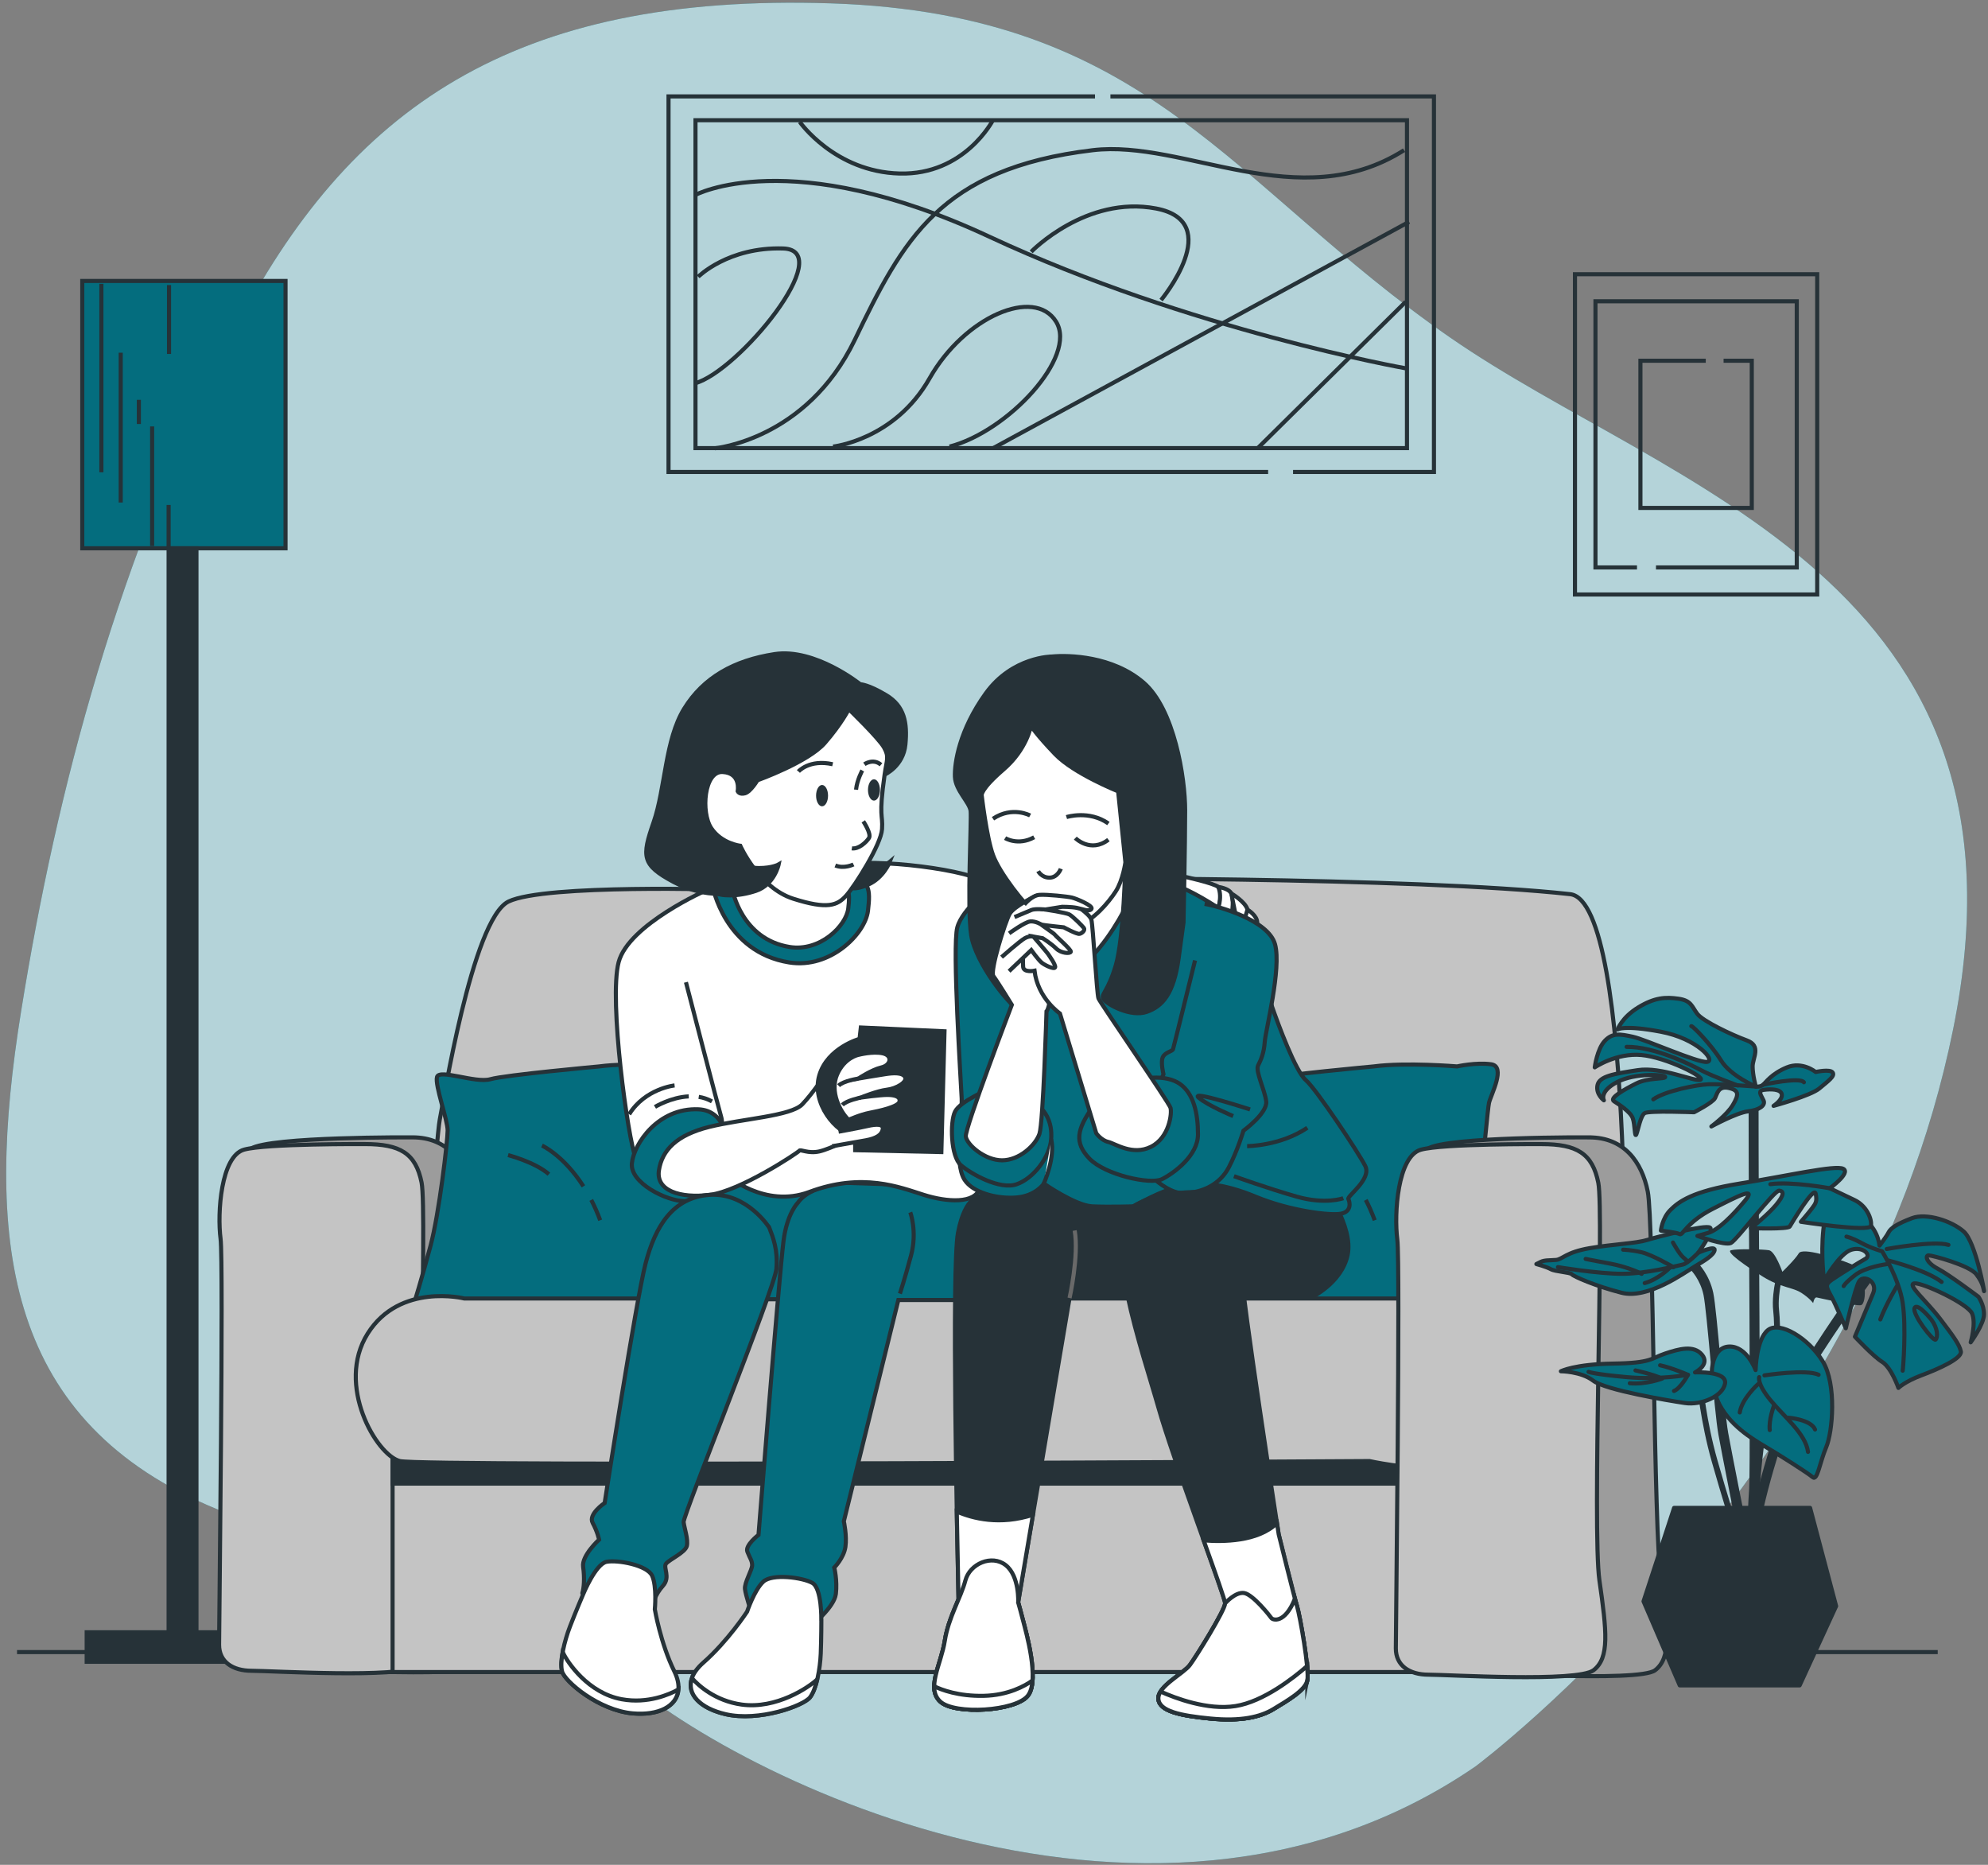<svg width="306" height="287" viewBox="0 0 306 287" fill="none" xmlns="http://www.w3.org/2000/svg">
<rect x="0" y="0" width="306" height="287" fill="#808080" stroke="none"/>
<g clip-path="url(#clip0_535_1434)">
<path d="M227.14 271.834C227.14 271.834 286.608 227.536 300.629 158.42C314.65 89.304 257.006 75.365 223.19 51.934C189.379 28.505 176.935 2.14 127.943 0.519C78.95 -1.103 53.614 16.692 35.927 51.184C18.245 85.675 8.805 121.095 3.246 155.662C-2.307 190.23 0.425 217.844 31.875 231.619C63.326 245.394 77.915 239.355 92.858 255.219C107.794 271.083 175.976 306.989 227.14 271.834Z" fill="#046D7E"/>
<path opacity="0.7" d="M227.14 271.834C227.14 271.834 286.608 227.536 300.629 158.42C314.65 89.304 257.006 75.365 223.19 51.934C189.379 28.505 176.935 2.14 127.943 0.519C78.95 -1.103 53.614 16.692 35.927 51.184C18.245 85.675 8.805 121.095 3.246 155.662C-2.307 190.23 0.425 217.844 31.875 231.619C63.326 245.394 77.915 239.355 92.858 255.219C107.794 271.083 175.976 306.989 227.14 271.834Z" fill="white"/>
<path d="M2.62 254.26H298.262" stroke="#263238" stroke-width="0.631" stroke-miterlimit="10"/>
<path d="M279.711 42.204H242.424V91.493H279.711V42.204Z" stroke="#263238" stroke-width="0.631" stroke-miterlimit="10"/>
<path d="M251.973 87.329H245.58V46.369H276.564V87.329H254.894" stroke="#263238" stroke-width="0.631" stroke-miterlimit="10"/>
<path d="M265.298 55.519H269.639V78.172H252.5V55.519H262.559" stroke="#263238" stroke-width="0.631" stroke-miterlimit="10"/>
<path d="M170.919 14.836H220.719V72.638H199.031" stroke="#263238" stroke-width="0.631" stroke-miterlimit="10"/>
<path d="M195.195 72.638H102.901V14.836H168.546" stroke="#263238" stroke-width="0.631" stroke-miterlimit="10"/>
<path d="M216.566 18.502H107.052V68.966H216.566V18.502Z" stroke="#263238" stroke-width="0.631" stroke-miterlimit="10"/>
<path d="M110.031 68.991C110.031 68.991 124.128 67.71 131.555 52.332C138.982 36.953 144.624 25.936 168.199 23.115C182.252 21.437 199.977 33.363 216.119 23.115" stroke="#263238" stroke-width="0.631" stroke-miterlimit="10"/>
<path d="M106.957 30.038C106.957 30.038 121.565 22.093 152.315 36.443C183.065 50.792 216.383 56.686 216.383 56.686" stroke="#263238" stroke-width="0.631" stroke-miterlimit="10"/>
<path d="M152.829 68.991L216.89 34.139" stroke="#263238" stroke-width="0.631" stroke-miterlimit="10"/>
<path d="M216.379 46.438L193.574 68.991" stroke="#263238" stroke-width="0.631" stroke-miterlimit="10"/>
<path d="M107.468 42.595C107.468 42.595 112.081 37.983 120.536 38.241C128.992 38.5 113.62 57.203 106.957 58.996" stroke="#263238" stroke-width="0.631" stroke-miterlimit="10"/>
<path d="M158.722 38.752C158.722 38.752 167.178 30.038 177.943 32.088C188.709 34.139 178.713 46.185 178.713 46.185" stroke="#263238" stroke-width="0.631" stroke-miterlimit="10"/>
<path d="M128.223 68.732C128.223 68.732 137.707 67.71 143.084 58.226C148.46 48.741 159.225 44.129 162.557 49.511C165.889 54.894 155.124 66.423 146.157 68.732" stroke="#263238" stroke-width="0.631" stroke-miterlimit="10"/>
<path d="M123.101 18.761C123.101 18.761 128.484 26.447 138.479 26.706C148.475 26.965 152.829 18.502 152.829 18.502" stroke="#263238" stroke-width="0.631" stroke-miterlimit="10"/>
<path d="M43.949 43.239H12.663V84.382H43.949V43.239Z" fill="#046D7E" stroke="#263238" stroke-width="0.631" stroke-miterlimit="10"/>
<path d="M30.238 84.388H25.953V251.117H30.238V84.388Z" fill="#263238" stroke="#263238" stroke-width="0.631" stroke-miterlimit="10"/>
<path d="M42.831 251.212H13.343V255.749H42.831V251.212Z" fill="#263238" stroke="#263238" stroke-width="0.631" stroke-miterlimit="10"/>
<path d="M15.606 43.681V72.689" stroke="#263238" stroke-width="0.631" stroke-miterlimit="10"/>
<path d="M18.582 54.282V77.34" stroke="#263238" stroke-width="0.631" stroke-miterlimit="10"/>
<path d="M21.373 65.255V61.532" stroke="#263238" stroke-width="0.631" stroke-miterlimit="10"/>
<path d="M26.016 43.87V54.471" stroke="#263238" stroke-width="0.631" stroke-miterlimit="10"/>
<path d="M25.953 84.388V77.711" stroke="#263238" stroke-width="0.631" stroke-miterlimit="10"/>
<path d="M23.416 84.035V65.628" stroke="#263238" stroke-width="0.631" stroke-miterlimit="10"/>
<path d="M112.167 136.933C112.167 136.933 83.922 136.037 78.281 138.744C72.646 141.451 68.134 170.308 67.686 172.334C67.238 174.359 64.304 211.338 64.304 211.338H250.027C250.027 211.338 251.832 138.744 241.685 137.615C218.066 134.99 157.954 135.034 160.75 135.362L112.167 136.933Z" fill="#C4C4C4" stroke="#263238" stroke-width="0.631" stroke-miterlimit="10"/>
<path d="M63.481 175.042C63.481 175.042 41.521 174.903 38.593 176.796C35.665 178.689 36.852 187.113 37.072 190.659C37.3 194.212 36.845 250.537 36.845 253.144C36.845 255.75 40 256.696 42.935 256.696C45.869 256.696 71.148 258.356 73.628 256.456C76.108 254.563 75.66 250.537 74.53 242.732C73.4 234.926 73.4 187.82 72.498 183.327C71.596 178.828 68.889 175.042 63.481 175.042Z" fill="#9C9C9C" stroke="#263238" stroke-width="0.631" stroke-miterlimit="10"/>
<path d="M56.175 176.076C56.175 176.076 40.923 175.988 37.56 176.934C34.014 177.938 33.427 186.677 33.951 190.659C34.418 194.187 33.724 250.537 33.724 253.143C33.724 255.749 35.806 257.138 38.74 257.138C41.674 257.138 61.678 258.349 64.158 256.456C66.638 254.563 66.19 250.537 65.06 242.731C63.931 234.919 65.792 186.488 64.89 181.989C63.987 177.49 61.583 176.076 56.169 176.076H56.175Z" fill="#C4C4C4" stroke="#263238" stroke-width="0.631" stroke-miterlimit="10"/>
<path d="M92.238 164.124C92.238 164.124 77.781 165.437 75.478 166.093C73.175 166.749 67.59 164.452 67.262 165.765C66.934 167.078 68.903 172.34 68.903 173.981C68.903 175.622 67.59 186.797 66.271 191.725C64.959 196.654 63.64 200.926 63.64 200.926H107.016C107.016 200.926 109.648 171.021 109.976 169.709C110.304 168.396 112.607 164.124 110.304 163.796C108.001 163.468 105.048 164.124 105.048 164.124C105.048 164.124 97.16 163.468 92.231 164.124H92.238Z" fill="#046D7E" stroke="#263238" stroke-width="0.631" stroke-miterlimit="10"/>
<path d="M91.008 184.671C91.494 185.611 91.955 186.652 92.384 187.801" stroke="#263238" stroke-width="0.631" stroke-miterlimit="10"/>
<path d="M83.424 176.303C83.424 176.303 86.749 177.805 89.803 182.582" stroke="#263238" stroke-width="0.631" stroke-miterlimit="10"/>
<path d="M78.202 177.773C78.202 177.773 82.348 178.846 84.487 180.714" stroke="#263238" stroke-width="0.631" stroke-miterlimit="10"/>
<path d="M211.459 164.124C211.459 164.124 197.002 165.437 194.699 166.093C192.395 166.749 186.811 164.452 186.483 165.765C186.155 167.078 188.123 172.34 188.123 173.981C188.123 175.622 186.811 186.797 185.492 191.725C184.179 196.654 182.861 200.926 182.861 200.926H226.237C226.237 200.926 228.869 171.021 229.197 169.709C229.525 168.396 231.828 164.124 229.525 163.796C227.222 163.468 224.269 164.124 224.269 164.124C224.269 164.124 216.381 163.468 211.452 164.124H211.459Z" fill="#046D7E" stroke="#263238" stroke-width="0.631" stroke-miterlimit="10"/>
<path d="M210.228 184.671C210.714 185.611 211.174 186.652 211.604 187.801" stroke="#263238" stroke-width="0.631" stroke-miterlimit="10"/>
<path d="M202.643 176.303C202.643 176.303 205.969 177.805 209.023 182.582" stroke="#263238" stroke-width="0.631" stroke-miterlimit="10"/>
<path d="M197.423 177.773C197.423 177.773 201.569 178.846 203.708 180.714" stroke="#263238" stroke-width="0.631" stroke-miterlimit="10"/>
<path d="M226.804 222.387H60.428V257.333H226.804V222.387Z" fill="#C4C4C4" stroke="#263238" stroke-width="0.631" stroke-miterlimit="10"/>
<path d="M226.804 222.387H60.428V228.331H226.804V222.387Z" fill="#263238" stroke="#263238" stroke-width="0.631" stroke-miterlimit="10"/>
<path d="M227.251 199.841H71.469C71.469 199.841 61.55 197.361 56.59 205.248C51.63 213.136 57.94 223.958 61.55 224.861C65.159 225.763 210.793 224.861 210.793 224.861C210.793 224.861 231.983 229.593 236.041 220.576C240.098 211.559 237.391 201.866 227.251 199.834V199.841Z" fill="#C4C4C4" stroke="#263238" stroke-width="0.631" stroke-miterlimit="10"/>
<path d="M244.613 175.042C244.613 175.042 222.653 174.903 219.725 176.808C216.797 178.714 217.984 187.201 218.204 190.779C218.432 194.357 217.977 251.099 217.977 253.718C217.977 256.337 221.132 257.296 224.067 257.296C227.001 257.296 252.28 258.962 254.76 257.056C257.24 255.15 256.792 251.093 255.662 243.23C254.533 235.361 254.533 187.921 253.63 183.39C252.728 178.859 250.021 175.048 244.613 175.048V175.042Z" fill="#9C9C9C" stroke="#263238" stroke-width="0.631" stroke-miterlimit="10"/>
<path d="M237.303 176.082C237.303 176.082 222.052 175.994 218.688 176.947C215.142 177.957 214.555 186.759 215.079 190.773C215.546 194.325 214.852 251.092 214.852 253.711C214.852 256.33 216.934 257.737 219.868 257.737C222.802 257.737 242.806 258.955 245.286 257.049C247.766 255.144 247.318 251.086 246.188 243.224C245.059 235.355 246.92 186.564 246.018 182.039C245.116 177.509 242.711 176.082 237.297 176.082H237.303Z" fill="#C4C4C4" stroke="#263238" stroke-width="0.631" stroke-miterlimit="10"/>
<path d="M114.347 178.606C114.347 178.606 106.125 181.919 106.125 183.762C106.125 185.605 115.452 199.96 115.452 199.96H123.794L130.054 182.046L114.347 178.613V178.606Z" fill="#046D7E" stroke="#263238" stroke-width="0.631" stroke-miterlimit="10"/>
<path d="M122.81 185.106C122.81 185.106 121.131 186.746 120.601 190.993C119.888 196.698 116.752 236.225 116.752 236.225C116.752 236.225 114.663 237.822 115.036 238.8C115.402 239.784 115.774 240.15 115.774 240.888C115.774 241.627 114.55 243.589 114.67 244.567C114.789 245.552 115.654 248.126 115.654 248.126L124.854 250.215C124.854 250.215 128.413 247.394 128.659 245.306C128.905 243.217 128.413 241.254 128.413 241.254C128.413 241.254 129.884 239.784 130.13 238.061C130.376 236.339 129.884 234.136 129.884 234.136L138.276 200.074H149.439L151.894 182.771L130.054 182.033C130.054 182.033 124.652 182.399 122.816 185.1L122.81 185.106Z" fill="#046D7E" stroke="#263238" stroke-width="0.631" stroke-miterlimit="10"/>
<path d="M140.112 186.583C140.112 186.583 141.217 189.53 140.232 193.209C139.248 196.887 138.516 199.096 138.516 199.096" stroke="#263238" stroke-width="0.631" stroke-miterlimit="10"/>
<path d="M108.877 136.934C108.877 136.934 96.773 142.26 95.227 148.065C93.681 153.871 96.679 175.464 97.84 178.178C99.001 180.891 100.553 182.727 104.617 183.112C108.681 183.497 111.88 180.885 111.88 180.885C111.88 180.885 117.698 186.009 124.564 183.447C132.761 180.386 138.503 182.727 142.182 183.889C145.861 185.05 150.026 185.245 150.796 182.923C151.572 180.601 153.736 138.808 152.651 136.517C151.565 134.227 136.951 132.195 130.363 132.971C123.781 133.747 111.874 135.003 108.87 136.94L108.877 136.934Z" fill="white" stroke="#263238" stroke-width="0.631" stroke-miterlimit="10"/>
<path d="M182.251 134.914C182.251 134.914 186.832 135.911 187.532 136.511C188.233 137.11 187.734 139.697 187.331 140.196C186.927 140.694 180.755 137.306 180.755 137.306L182.251 134.914Z" fill="white" stroke="#263238" stroke-width="0.631" stroke-miterlimit="10"/>
<path d="M187.535 136.504C187.535 136.504 189.132 136.706 189.529 137.501C189.927 138.297 189.731 140.278 189.479 141.035C189.227 141.786 187.333 140.196 187.333 140.196C187.333 140.196 188.23 138.303 187.535 136.511V136.504Z" fill="white" stroke="#263238" stroke-width="0.631" stroke-miterlimit="10"/>
<path d="M189.526 137.502C189.526 137.502 191.716 138.795 192.019 139.994C192.315 141.187 191.817 142.588 191.318 142.285C190.82 141.982 190.126 140.493 190.126 140.493L189.526 137.502Z" fill="white" stroke="#263238" stroke-width="0.631" stroke-miterlimit="10"/>
<path d="M192.019 139.994C192.019 139.994 193.514 140.89 193.514 141.988C193.514 143.086 193.413 144.178 192.814 143.881C192.214 143.584 191.318 142.285 191.318 142.285L192.019 139.994Z" fill="white" stroke="#263238" stroke-width="0.631" stroke-miterlimit="10"/>
<path d="M203.71 182.488H155.48C155.48 182.488 152.546 182.374 150.962 184.072C150.962 184.072 148.59 183.845 147.46 189.719C146.45 194.976 147.34 237.286 147.536 246.146C146.734 248.051 145.794 250.165 145.428 252.519C144.867 256.135 142.494 259.864 144.753 261.896C147.012 263.928 156.275 263.366 158.194 260.994C160.112 258.621 157.853 250.942 157.519 249.585C157.178 248.228 156.73 246.651 156.73 246.651C156.73 246.651 156.73 246.6 156.73 246.531L164.63 199.772H201.678C201.678 199.772 206.537 197.513 207.439 193.108C208.341 188.704 203.71 182.488 203.71 182.488Z" fill="#263238" stroke="#263238" stroke-width="0.631" stroke-miterlimit="10"/>
<path d="M152.657 136.517C152.657 136.517 148.139 139.792 147.35 142.733C146.561 145.667 147.912 166.566 148.025 169.053C148.139 171.539 146.744 178.909 148.48 181.591C149.723 183.509 153.326 184.532 156.386 184.304C159.434 184.077 160.677 182.159 160.677 182.159C160.677 182.159 165.536 185.541 168.13 185.661C170.616 185.775 174.453 185.661 174.453 185.661C174.453 185.661 178.971 183.061 181.905 182.5C184.839 181.932 188.121 182.045 193.314 184.191C198.507 186.336 204.723 187.125 206.414 186.791C208.105 186.456 207.771 184.986 207.544 184.532C207.316 184.077 211.159 181.484 210.143 179.446C209.128 177.414 202.577 167.582 200.994 166.232C199.41 164.882 196.703 157.536 195.8 154.937C194.898 152.337 196.027 145.56 189.477 141.041C182.927 136.523 178.523 134.605 171.966 134.605C165.41 134.605 157.623 134.151 152.651 136.523L152.657 136.517Z" fill="#046D7E" stroke="#263238" stroke-width="0.631" stroke-miterlimit="10"/>
<path d="M175.494 134.668C175.494 134.668 170.944 147.724 162.64 151.088L156.708 136.448L175.5 134.668" fill="white"/>
<path d="M175.494 134.668C175.494 134.668 170.944 147.724 162.64 151.088L156.708 136.448L175.5 134.668" stroke="#263238" stroke-width="0.631" stroke-miterlimit="10"/>
<path d="M161.908 101.041C161.908 101.041 155.825 101.041 151.736 106.708C147.654 112.374 146.903 117.46 146.985 119.549C147.067 121.631 149.237 123.468 149.402 124.799C149.566 126.131 148.821 139.559 149.484 143.894C150.152 148.229 155.321 154.735 156.986 155.568C158.652 156.401 161.656 153.315 161.656 153.315L160.823 117.801L173.216 132.712C173.216 132.712 172.996 144.31 171.746 148.564C170.497 152.817 169.329 152.981 169.91 153.814C170.49 154.647 174.081 156.565 176.498 155.732C178.915 154.899 180.669 152.981 181.42 147.478L182.171 141.976C182.171 141.976 182.423 129.721 182.423 124.717C182.423 119.713 180.757 109.124 176.006 105.042C171.254 100.959 164.502 100.789 161.915 101.041H161.908Z" fill="#263238" stroke="#263238" stroke-width="0.631" stroke-miterlimit="10"/>
<path d="M158.686 111.718C158.686 111.718 158.068 115.321 154.464 118.426C150.861 121.53 151.107 122.401 151.107 122.401C151.107 122.401 151.852 128.863 152.849 131.595C153.84 134.327 157.695 139.3 159.683 140.915C161.671 142.531 164.031 142.903 166.145 142.285C168.259 141.666 170.619 138.928 171.736 137.192C172.852 135.457 173.225 132.718 173.225 132.718L172.108 121.789C172.108 121.789 165.274 119.057 162.415 116.072C159.557 113.093 158.686 111.724 158.686 111.724V111.718Z" fill="white" stroke="#263238" stroke-width="0.631" stroke-miterlimit="10"/>
<path d="M159.802 134.075C159.802 134.075 160.301 135.072 161.544 135.072C162.787 135.072 163.285 133.703 163.285 133.703" stroke="#263238" stroke-width="0.631" stroke-miterlimit="10"/>
<path d="M165.518 128.983C165.518 128.983 167.878 131.343 170.61 129.229" stroke="#263238" stroke-width="0.631" stroke-miterlimit="10"/>
<path d="M164.151 125.752C164.151 125.752 167.628 124.635 170.612 126.742" stroke="#263238" stroke-width="0.631" stroke-miterlimit="10"/>
<path d="M154.71 128.983C154.71 128.983 156.698 130.226 159.184 128.856" stroke="#263238" stroke-width="0.631" stroke-miterlimit="10"/>
<path d="M158.559 125.506C158.559 125.506 155.826 124.017 152.842 126.004" stroke="#263238" stroke-width="0.631" stroke-miterlimit="10"/>
<path d="M152.089 167.69C152.089 167.69 147.798 169.494 147.003 171.078C146.214 172.662 146.328 177.969 147.906 179.326C149.489 180.682 153.894 183.169 156.488 182.26C159.087 181.358 161.574 178.083 161.794 175.369C162.022 172.656 160.892 170.51 158.519 169.267C156.147 168.024 152.645 167.57 152.083 167.683L152.089 167.69Z" fill="#046D7E" stroke="#263238" stroke-width="0.631" stroke-miterlimit="10"/>
<path d="M159.411 137.893C159.411 137.893 156.079 139.477 155.41 140.644C154.741 141.811 152.324 149.478 152.911 150.229C153.492 150.98 155.745 154.647 155.745 154.647C155.745 154.647 148.494 173.653 148.658 174.909C148.822 176.158 151.573 178.575 154.243 178.575C156.912 178.575 159.411 176.24 159.998 174.492C160.578 172.744 161.083 155.65 161.083 155.65C161.083 155.65 161.499 155.233 161.664 153.315C161.828 151.397 161.828 141.225 161.746 140.31C161.664 139.395 160.414 137.476 159.411 137.893Z" fill="white" stroke="#263238" stroke-width="0.631" stroke-miterlimit="10"/>
<path d="M183.945 147.812C183.945 147.812 180.67 161.14 180.556 161.48C180.442 161.821 179.313 161.935 178.972 162.724C178.631 163.512 179.086 165.323 179.086 165.323C179.086 165.323 174.568 175.83 174.454 177.187C174.34 178.543 178.972 183.623 182.02 183.623C185.068 183.623 187.781 182.266 189.138 179.667C190.495 177.067 191.397 174.019 191.397 174.019C191.397 174.019 195.126 171.306 194.899 169.501C194.672 167.696 193.202 164.869 193.656 163.967C194.11 163.064 194.558 162.048 194.672 160.351C194.786 158.653 197.272 149.056 196.256 145.326C195.24 141.597 187.447 139.451 185.415 139.111" fill="#046D7E"/>
<path d="M183.945 147.812C183.945 147.812 180.67 161.14 180.556 161.48C180.442 161.821 179.313 161.935 178.972 162.724C178.631 163.512 179.086 165.323 179.086 165.323C179.086 165.323 174.568 175.83 174.454 177.187C174.34 178.543 178.972 183.623 182.02 183.623C185.068 183.623 187.781 182.266 189.138 179.667C190.495 177.067 191.397 174.019 191.397 174.019C191.397 174.019 195.126 171.306 194.899 169.501C194.672 167.696 193.202 164.869 193.656 163.967C194.11 163.064 194.558 162.048 194.672 160.351C194.786 158.653 197.272 149.056 196.256 145.326C195.24 141.597 187.447 139.451 185.415 139.111" stroke="#263238" stroke-width="0.631" stroke-miterlimit="10"/>
<path d="M176.038 165.999C176.038 165.999 179.427 165.324 181.572 166.787C183.718 168.258 184.399 171.306 184.399 174.581C184.399 177.856 180.67 180.569 178.865 181.471C177.061 182.374 170.056 180.796 167.684 178.31C165.311 175.824 165.765 173.792 168.245 170.29C170.731 166.788 176.038 165.999 176.038 165.999Z" fill="#046D7E" stroke="#263238" stroke-width="0.631" stroke-miterlimit="10"/>
<path d="M165.078 138.972C165.078 138.972 167.747 140.638 167.993 141.559C168.239 142.48 168.826 152.98 169.079 153.649C169.331 154.318 179.92 169.658 180.166 170.491C180.412 171.324 180.002 175.079 177.162 176.492C174.323 177.906 171.66 175.994 170.574 175.741C169.489 175.489 168.738 174.41 168.738 174.41L163.153 155.984C163.153 155.984 159.733 153.649 159.235 149.396C159.235 149.396 157.569 149.731 157.487 148.816C157.405 147.901 157.487 143.149 157.903 141.729C158.32 140.309 160.572 138.896 161.57 138.814C162.573 138.732 165.072 138.978 165.072 138.978L165.078 138.972Z" fill="white" stroke="#263238" stroke-width="0.631" stroke-miterlimit="10"/>
<path d="M157.658 139.224C157.658 139.224 158.826 137.804 159.993 137.722C161.16 137.64 164.328 137.975 164.997 138.139C165.666 138.303 168.329 139.388 168.001 139.887C167.673 140.385 166.581 139.887 165.748 139.723C164.915 139.559 163.495 139.559 163.495 139.559L160.908 139.975C160.908 139.975 164.076 140.473 164.574 140.726C165.073 140.978 166.575 142.474 166.827 142.808C167.079 143.143 166.575 143.641 166.158 143.723C165.742 143.805 163.741 142.72 163.741 142.72C163.741 142.72 160.574 142.386 160.321 142.303C160.069 142.221 162.239 143.635 162.404 143.887C162.568 144.14 164.902 146.14 164.82 146.475C164.738 146.809 163.319 146.727 162.568 145.976C161.817 145.225 160.485 144.392 160.485 144.392L159.065 144.14C159.065 144.14 161.148 146.557 161.318 146.809C161.482 147.061 162.568 148.557 162.404 148.891C162.239 149.226 160.82 148.557 160.321 148.14C159.823 147.724 158.737 146.222 158.737 146.222L155.317 149.472" fill="white"/>
<path d="M157.658 139.224C157.658 139.224 158.826 137.804 159.993 137.722C161.16 137.64 164.328 137.975 164.997 138.139C165.666 138.303 168.329 139.388 168.001 139.887C167.673 140.385 166.581 139.887 165.748 139.723C164.915 139.559 163.495 139.559 163.495 139.559L160.908 139.975C160.908 139.975 164.076 140.473 164.574 140.726C165.073 140.978 166.575 142.474 166.827 142.808C167.079 143.143 166.575 143.641 166.158 143.723C165.742 143.805 163.741 142.72 163.741 142.72C163.741 142.72 160.574 142.386 160.321 142.303C160.069 142.221 162.239 143.635 162.404 143.887C162.568 144.14 164.902 146.14 164.82 146.475C164.738 146.809 163.319 146.727 162.568 145.976C161.817 145.225 160.485 144.392 160.485 144.392L159.065 144.14C159.065 144.14 161.148 146.557 161.318 146.809C161.482 147.061 162.568 148.557 162.404 148.891C162.239 149.226 160.82 148.557 160.321 148.14C159.823 147.724 158.737 146.222 158.737 146.222L155.317 149.472" stroke="#263238" stroke-width="0.631" stroke-miterlimit="10"/>
<path d="M159.076 144.14C159.076 144.14 158.496 143.976 157.745 144.392C156.994 144.809 154.161 147.308 154.161 147.308" fill="white"/>
<path d="M159.076 144.14C159.076 144.14 158.496 143.976 157.745 144.392C156.994 144.809 154.161 147.308 154.161 147.308" stroke="#263238" stroke-width="0.631" stroke-miterlimit="10"/>
<path d="M160.326 142.31C160.326 142.31 159.411 141.729 158.578 141.811C157.745 141.893 155.328 143.648 155.328 143.648" fill="white"/>
<path d="M160.326 142.31C160.326 142.31 159.411 141.729 158.578 141.811C157.745 141.893 155.328 143.648 155.328 143.648" stroke="#263238" stroke-width="0.631" stroke-miterlimit="10"/>
<path d="M160.911 139.975C160.911 139.975 159.327 139.811 158.74 140.057C158.16 140.31 156.153 141.143 156.153 141.143" fill="white"/>
<path d="M160.911 139.975C160.911 139.975 159.327 139.811 158.74 140.057C158.16 140.31 156.153 141.143 156.153 141.143" stroke="#263238" stroke-width="0.631" stroke-miterlimit="10"/>
<path d="M192.413 170.744C192.413 170.744 183.036 167.696 184.506 168.939C185.977 170.182 189.813 171.766 189.813 171.766" stroke="#263238" stroke-width="0.631" stroke-miterlimit="10"/>
<path d="M160.672 182.147C160.672 182.147 162.477 178.083 161.802 175.369L160.672 182.147Z" fill="white"/>
<path d="M160.672 182.147C160.672 182.147 162.477 178.083 161.802 175.369" stroke="#263238" stroke-width="0.631" stroke-miterlimit="10"/>
<path d="M189.934 181.017C189.934 181.017 195.241 182.935 199.645 184.179C204.05 185.422 206.763 184.406 206.763 184.406" stroke="#263238" stroke-width="0.631" stroke-miterlimit="10"/>
<path d="M191.964 176.392C191.964 176.392 197.05 176.392 201.228 173.565" stroke="#263238" stroke-width="0.631" stroke-miterlimit="10"/>
<path d="M188.916 183.73C188.916 183.73 179.766 182.374 174.459 185.649C169.152 188.924 176.043 208.58 178.302 216.601C180.561 224.621 188.581 245.741 188.581 246.757C188.581 247.773 184.177 254.891 183.161 256.248C182.145 257.605 178.188 259.523 178.302 261.441C178.415 263.36 181.691 264.041 186.322 264.489C190.954 264.943 194.002 264.262 196.034 263.019C198.066 261.776 200.893 260.192 201.227 258.614C201.562 257.037 200.098 248.676 199.643 247.205C199.189 245.735 196.816 236.137 196.816 236.137C196.816 236.137 190.941 198.187 191.169 196.035C191.396 193.89 190.38 190.047 187.78 188.583" fill="#263238"/>
<path d="M188.916 183.73C188.916 183.73 179.766 182.374 174.459 185.649C169.152 188.924 176.043 208.58 178.302 216.601C180.561 224.621 188.581 245.741 188.581 246.757C188.581 247.773 184.177 254.891 183.161 256.248C182.145 257.605 178.188 259.523 178.302 261.441C178.415 263.36 181.691 264.041 186.322 264.489C190.954 264.943 194.002 264.262 196.034 263.019C198.066 261.776 200.893 260.192 201.227 258.614C201.562 257.037 200.098 248.676 199.643 247.205C199.189 245.735 196.816 236.137 196.816 236.137C196.816 236.137 190.941 198.187 191.169 196.035C191.396 193.89 190.38 190.047 187.78 188.583" stroke="#263238" stroke-width="0.631" stroke-miterlimit="10"/>
<path d="M201.228 258.621C201.569 257.037 200.099 248.682 199.644 247.212C199.19 245.741 196.823 236.144 196.823 236.144C196.823 236.144 196.729 235.513 196.558 234.415C193.612 237.292 188.197 237.305 185.269 237.065C187.118 242.233 188.576 246.328 188.576 246.764C188.576 247.78 184.171 254.898 183.155 256.254C182.14 257.611 178.183 259.529 178.297 261.448C178.41 263.366 181.685 264.047 186.317 264.496C190.949 264.95 193.997 264.268 196.028 263.025C198.06 261.782 200.887 260.198 201.222 258.621H201.228Z" fill="white" stroke="#263238" stroke-width="0.631" stroke-miterlimit="10"/>
<path d="M201.228 258.62C201.569 257.037 200.099 248.682 199.644 247.211C199.575 246.991 199.467 246.587 199.322 246.057C197.726 249.982 195.89 249.319 195.688 249.016C195.46 248.675 192.861 245.4 191.51 245.173C190.16 244.946 188.576 246.757 188.576 246.757C188.576 247.773 184.171 254.891 183.155 256.248C182.14 257.604 178.183 259.523 178.297 261.441C178.41 263.359 181.685 264.041 186.317 264.489C190.949 264.943 193.997 264.262 196.028 263.019C198.06 261.776 200.887 260.192 201.222 258.614L201.228 258.62Z" fill="white" stroke="#263238" stroke-width="0.631" stroke-miterlimit="10"/>
<path d="M201.227 258.62C201.309 258.229 201.284 257.428 201.189 256.418C199.151 258.197 194.494 261.889 190.159 262.57C185.874 263.246 180.902 261.353 178.637 260.337C178.409 260.703 178.277 261.069 178.302 261.441C178.416 263.359 181.691 264.041 186.322 264.489C190.954 264.943 194.002 264.262 196.034 263.018C198.066 261.775 200.893 260.192 201.227 258.614V258.62Z" fill="white" stroke="#263238" stroke-width="0.631" stroke-miterlimit="10"/>
<path d="M158.194 260.993C160.112 258.621 157.853 250.941 157.519 249.584C157.178 248.228 156.73 246.65 156.73 246.65C156.73 246.65 156.73 246.6 156.73 246.53L158.995 233.127C153.909 234.78 149.732 233.701 147.271 232.629C147.378 238.693 147.485 243.697 147.536 246.145C146.734 248.051 145.794 250.165 145.428 252.519C144.867 256.134 142.494 259.864 144.753 261.896C147.012 263.928 156.275 263.366 158.194 260.993Z" fill="white" stroke="#263238" stroke-width="0.631" stroke-miterlimit="10"/>
<path d="M156.724 246.644C156.724 246.644 156.951 242.58 154.806 240.882C152.66 239.191 149.271 240.655 148.59 243.255C147.915 245.855 145.99 248.903 145.429 252.518C144.867 256.134 142.494 259.864 144.753 261.895C147.012 263.927 156.276 263.366 158.194 260.993C160.112 258.62 157.853 250.941 157.519 249.584C157.178 248.227 156.73 246.65 156.73 246.65L156.724 246.644Z" fill="white" stroke="#263238" stroke-width="0.631" stroke-miterlimit="10"/>
<path d="M158.194 260.993C158.635 260.444 158.856 259.611 158.932 258.633C157.758 259.466 155.19 260.911 151.416 260.993C147.529 261.075 144.917 260.072 143.794 259.523C143.787 260.444 144.04 261.252 144.753 261.896C147.012 263.928 156.275 263.366 158.194 260.993Z" fill="white" stroke="#263238" stroke-width="0.631" stroke-miterlimit="10"/>
<path d="M164.629 199.771C164.629 199.771 166.099 193.221 165.418 189.378" stroke="#696969" stroke-width="0.631" stroke-miterlimit="10"/>
<path d="M109.666 136.315C109.666 136.315 111.49 146.512 121.473 148.122C127.795 149.144 133.172 143.723 133.601 140.177C134.03 136.637 133.708 135.671 131.134 134.921C128.559 134.17 115.598 126.477 111.168 130.63C109.452 132.239 109.666 136.321 109.666 136.321V136.315Z" fill="#046D7E" stroke="#263238" stroke-width="0.631" stroke-miterlimit="10"/>
<path d="M112.746 136.952C112.746 136.952 114.102 144.543 121.536 145.742C126.243 146.5 130.244 142.467 130.566 139.83C130.888 137.192 130.648 136.473 128.73 135.911C126.811 135.349 117.163 129.62 113.863 132.712C112.582 133.911 112.746 136.946 112.746 136.946V136.952Z" fill="white" stroke="#263238" stroke-width="0.631" stroke-miterlimit="10"/>
<path d="M136.165 119.215C136.165 119.215 139.042 117.934 139.364 114.576C139.686 111.219 139.206 108.664 136.404 106.985C133.609 105.307 132.41 105.307 132.41 105.307C132.41 105.307 125.456 99.71 119.222 100.669C112.987 101.628 108.273 104.266 105.314 109.061C102.354 113.857 102.436 121.291 100.6 126.566C98.764 131.841 98.764 133.116 103.717 135.754C108.671 138.391 113.385 137.672 114.426 136.555C115.467 135.438 116.262 132.397 116.262 131.759C116.262 131.122 113.706 126.964 118.18 124.566C122.654 122.168 132.486 114.337 132.486 113.857C132.486 113.378 136.165 119.215 136.165 119.215Z" fill="#263238" stroke="#263238" stroke-width="0.631" stroke-miterlimit="10"/>
<path d="M132.965 132.643C132.965 132.643 133.684 133.28 135.041 133.204C136.398 133.122 136.959 132.643 136.959 132.643C136.959 132.643 136 135.123 133.602 136.157C131.204 137.192 130.567 136.479 130.567 136.479L132.965 132.643Z" fill="#263238" stroke="#263238" stroke-width="0.631" stroke-miterlimit="10"/>
<path d="M130.648 109.143C130.648 109.143 129.531 111.383 126.969 114.336C124.414 117.296 116.583 120.091 116.583 120.091C116.583 120.091 115.541 121.852 114.664 122.092C113.787 122.332 113.547 121.77 113.547 121.77C113.547 121.77 114.109 118.974 111.232 118.81C108.354 118.653 107.875 125.045 109.471 127.443C111.067 129.841 113.945 130.163 113.945 130.163C113.945 130.163 116.822 136.637 122.098 138.315C127.373 139.994 128.888 139.357 130.251 137.836C131.607 136.315 135.608 130.005 135.766 127.607C135.924 125.209 135.204 125.928 136.163 119.214C136.492 116.917 136.883 116.495 136.081 115.056C135.28 113.617 130.648 109.143 130.648 109.143Z" fill="white" stroke="#263238" stroke-width="0.631" stroke-miterlimit="10"/>
<path d="M132.724 118.577C132.724 118.577 131.923 120.016 131.765 121.536" stroke="#263238" stroke-width="0.631" stroke-miterlimit="10"/>
<path d="M132.883 126.408C132.883 126.408 134.164 128.326 133.76 128.964C133.362 129.601 132.163 130.724 131.122 130.56" stroke="#263238" stroke-width="0.631" stroke-miterlimit="10"/>
<path d="M131.37 133.04C131.37 133.04 129.931 133.76 128.574 133.198" stroke="#263238" stroke-width="0.631" stroke-miterlimit="10"/>
<path d="M126.534 124.092C127.043 124.092 127.456 123.358 127.456 122.452C127.456 121.546 127.043 120.811 126.534 120.811C126.026 120.811 125.613 121.546 125.613 122.452C125.613 123.358 126.026 124.092 126.534 124.092Z" fill="#263238"/>
<path d="M134.524 123.215C135.033 123.215 135.445 122.48 135.445 121.574C135.445 120.668 135.033 119.934 134.524 119.934C134.015 119.934 133.602 120.668 133.602 121.574C133.602 122.48 134.015 123.215 134.524 123.215Z" fill="#263238"/>
<path d="M122.894 118.735C122.894 118.735 124.573 116.816 128.17 117.618" stroke="#263238" stroke-width="0.631" stroke-miterlimit="10"/>
<path d="M133.048 117.618C133.048 117.618 134.405 116.659 135.604 117.7" stroke="#263238" stroke-width="0.631" stroke-miterlimit="10"/>
<path d="M113.306 132.479C113.306 132.479 114.745 133.596 116.821 133.596C118.897 133.596 119.856 133.034 119.856 133.034C119.856 133.034 119.219 136.151 116.341 137.11C113.464 138.07 110.826 137.912 110.031 137.35" fill="#263238"/>
<path d="M113.306 132.479C113.306 132.479 114.745 133.596 116.821 133.596C118.897 133.596 119.856 133.034 119.856 133.034C119.856 133.034 119.219 136.151 116.341 137.11C113.464 138.07 110.826 137.912 110.031 137.35" stroke="#263238" stroke-width="0.631" stroke-miterlimit="10"/>
<path d="M105.583 151.169C105.583 151.169 110.619 170.63 111.004 171.886C111.389 173.142 110.909 175.565 110.909 175.565" fill="white"/>
<path d="M105.583 151.169C105.583 151.169 110.619 170.63 111.004 171.886C111.389 173.142 110.909 175.565 110.909 175.565" stroke="#263238" stroke-width="0.631" stroke-miterlimit="10"/>
<path d="M111.975 175.761C111.975 175.761 111.678 170.908 107.52 170.725C101.285 170.454 97.55 176.051 97.259 179.048C96.969 182.052 102.585 184.86 105.393 184.86C108.201 184.86 111.975 180.891 112.656 179.048C113.332 177.206 111.981 175.754 111.981 175.754L111.975 175.761Z" fill="#046D7E" stroke="#263238" stroke-width="0.631" stroke-miterlimit="10"/>
<path d="M126.982 165.399C126.982 165.399 125.24 168.112 123.499 169.949C121.757 171.785 114.204 172.176 109.168 173.432C104.132 174.688 101.905 177.016 101.425 180.114C100.939 183.213 104.618 184.468 109.269 183.888C113.913 183.307 122.823 177.401 123.019 177.111C123.215 176.82 124.376 177.597 126.117 177.205C127.859 176.814 131.639 174.883 131.639 174.883V172.75C131.639 172.75 127.67 171.684 126.995 165.393L126.982 165.399Z" fill="white" stroke="#263238" stroke-width="0.631" stroke-miterlimit="10"/>
<path d="M132.307 159.878C132.307 159.878 127.372 161.234 126.11 165.494C124.854 169.753 128.628 174.404 131.632 174.883V177.016L144.896 177.307L145.382 158.717L132.502 158.136L132.307 159.878Z" fill="#263238" stroke="#263238" stroke-width="0.631" stroke-miterlimit="10"/>
<path d="M132.162 162.338C132.162 162.338 129.991 162.736 128.849 165.367C127.707 167.999 129.303 171.085 130.622 172.34C130.622 172.34 132.395 171.539 133.878 171.255C135.361 170.971 138.277 170.34 138.453 169.539C138.624 168.737 137.652 168.51 136.567 168.51C135.481 168.51 132.509 168.907 132.509 168.907C132.509 168.907 135.027 167.879 136.51 167.709C137.993 167.538 139.709 166.51 139.311 165.765C138.914 165.02 137.425 165.134 136.283 165.311C135.14 165.481 132.111 165.998 132.111 165.998C132.111 165.998 134.169 164.629 135.658 164.282C137.147 163.935 137.431 162.452 135.885 162.111C134.339 161.771 132.168 162.338 132.168 162.338H132.162Z" fill="white" stroke="#263238" stroke-width="0.631" stroke-miterlimit="10"/>
<path d="M129.076 174.17C129.076 174.17 131.991 173.653 133.474 173.312C134.957 172.971 136.049 172.971 135.872 173.83C135.702 174.688 134.844 175.199 133.298 175.489C131.752 175.773 128.439 176.347 128.098 176.404" fill="white"/>
<path d="M129.076 174.17C129.076 174.17 131.991 173.653 133.474 173.312C134.957 172.971 136.049 172.971 135.872 173.83C135.702 174.688 134.844 175.199 133.298 175.489C131.752 175.773 128.439 176.347 128.098 176.404" stroke="#263238" stroke-width="0.631" stroke-miterlimit="10"/>
<path d="M132.105 165.999C132.105 165.999 129.821 166.339 129.076 167.084L132.105 165.999Z" fill="white"/>
<path d="M132.105 165.999C132.105 165.999 129.821 166.339 129.076 167.084" stroke="#263238" stroke-width="0.631" stroke-miterlimit="10"/>
<path d="M132.51 168.914C132.51 168.914 130.283 169.368 129.652 170.056L132.51 168.914Z" fill="white"/>
<path d="M132.51 168.914C132.51 168.914 130.283 169.368 129.652 170.056" stroke="#263238" stroke-width="0.631" stroke-miterlimit="10"/>
<path d="M107.552 168.813C108.24 168.92 108.928 169.141 109.59 169.513" stroke="#263238" stroke-width="0.631" stroke-miterlimit="10"/>
<path d="M100.813 170.359C100.813 170.359 103.236 168.87 106.013 168.737" stroke="#263238" stroke-width="0.631" stroke-miterlimit="10"/>
<path d="M103.835 167.052C103.835 167.052 99.304 167.526 96.849 171.489" stroke="#263238" stroke-width="0.631" stroke-miterlimit="10"/>
<path d="M118.394 188.911C118.394 188.911 114.98 183.535 109.263 183.888C103.546 184.248 100.845 188.785 99.375 194.432C97.905 200.074 93.071 231.316 93.071 231.316C93.071 231.316 90.496 233.032 91.228 234.383C91.967 235.733 92.213 236.957 92.213 236.957C92.213 236.957 89.512 239.412 89.758 241.128C90.004 242.845 89.878 244.441 89.638 245.18C89.398 245.918 100.435 247.022 100.435 247.022C100.435 247.022 100.801 245.426 102.031 244.075C103.256 242.725 102.031 241.255 102.524 240.642C103.016 240.03 105.471 238.926 105.717 237.942C105.963 236.957 105.351 235.241 105.224 234.263C105.105 233.278 119.258 198.238 119.505 195.291C119.751 192.344 119.012 190.507 118.4 188.911H118.394Z" fill="#046D7E" stroke="#263238" stroke-width="0.631" stroke-miterlimit="10"/>
<path d="M126.42 249.332C126.42 249.332 126.515 244.448 125.038 243.615C123.562 242.782 118.86 242.138 117.479 243.432C116.097 244.725 114.992 248.044 114.992 248.044C114.992 248.044 112.039 252.563 108.259 255.882C104.479 259.201 106.505 262.615 111.673 263.814C116.835 265.013 123.656 262.52 124.672 261.233C125.688 259.939 126.237 256.809 126.332 254.5C126.426 252.197 126.426 249.338 126.426 249.338L126.42 249.332Z" fill="white" stroke="#263238" stroke-width="0.631" stroke-miterlimit="10"/>
<path d="M125.788 258.482C125.757 258.507 125.719 258.526 125.681 258.557C124.482 259.662 119.503 263.076 114.159 262.337C110.063 261.769 107.482 259.371 106.504 258.28C105.652 260.728 107.76 262.905 111.672 263.814C116.834 265.013 123.656 262.52 124.671 261.233C125.145 260.627 125.517 259.624 125.788 258.488V258.482Z" fill="white" stroke="#263238" stroke-width="0.631" stroke-miterlimit="10"/>
<path d="M89.757 245.375C89.757 245.375 91.663 240.699 93.36 240.365C95.051 240.031 99.639 240.87 100.383 242.523C101.128 244.176 100.794 247.679 100.794 247.679C100.794 247.679 101.664 252.885 103.785 257.207C105.905 261.53 102.655 264.148 97.418 263.7C92.186 263.246 86.924 258.778 86.52 257.232C86.116 255.693 86.879 252.538 87.738 250.316C88.59 248.095 89.757 245.375 89.757 245.375Z" fill="white" stroke="#263238" stroke-width="0.631" stroke-miterlimit="10"/>
<path d="M86.608 254.273C86.627 254.311 86.658 254.336 86.671 254.374C87.321 255.793 90.507 260.577 95.726 261.523C99.721 262.249 103.071 260.76 104.415 260.021C104.201 262.609 101.38 264.035 97.411 263.694C92.18 263.24 86.917 258.772 86.513 257.226C86.324 256.506 86.393 255.434 86.602 254.266L86.608 254.273Z" fill="white" stroke="#263238" stroke-width="0.631" stroke-miterlimit="10"/>
<path d="M284.941 194.546C282.41 193.518 277.432 191.94 276.876 192.887C276.321 193.833 274.346 195.733 274.346 195.733C274.346 195.733 273.242 192.571 272.289 192.414C271.342 192.256 267.31 192.174 266.439 192.414C265.568 192.653 268.73 194.862 271.418 196.522C272.068 196.925 272.667 197.222 273.216 197.455C273.077 198.124 272.743 200.049 272.945 201.791C273.197 203.987 273.235 209.906 272.169 213.629C271.001 217.718 269.241 231.354 270.023 236.043L270.913 235.898C270.149 231.31 271.885 217.907 273.04 213.881C274.138 210.032 274.106 203.949 273.841 201.69C273.671 200.207 273.936 198.522 274.074 197.79C275.393 198.257 276.422 198.427 277.267 198.97C278.612 199.841 279.085 200.554 279.085 200.554C279.085 200.554 279.243 199.607 279.64 199.683C280.038 199.765 285.49 201.027 286.436 200.869C287.383 200.712 287.465 195.575 284.934 194.546H284.941Z" fill="#263238"/>
<path d="M267.498 234.471C267.479 234.37 265.435 224.148 264.81 220.709C264.488 218.948 264.053 214.196 263.63 209.603C263.22 205.129 262.791 200.503 262.519 199.222C262.002 196.774 260.525 195.272 260.506 195.259L261.144 194.622C261.213 194.691 262.828 196.326 263.403 199.039C263.687 200.371 264.097 204.819 264.526 209.527C264.949 214.102 265.384 218.835 265.693 220.557C266.318 223.99 268.356 234.2 268.381 234.301L267.498 234.478V234.471Z" fill="#263238" stroke="#263238" stroke-width="0.631" stroke-linecap="round" stroke-linejoin="round"/>
<path d="M270.212 234.08L269.309 234.055C269.309 234.055 269.391 231.411 269.549 229.139C269.7 226.931 269.637 204.668 269.549 193.285C269.473 183.043 269.467 169.545 269.467 169.406H270.369C270.369 169.539 270.369 183.043 270.451 193.278C270.527 202.946 270.615 226.83 270.451 229.202C270.294 231.462 270.218 234.061 270.218 234.087L270.212 234.08Z" fill="#263238" stroke="#263238" stroke-width="0.631" stroke-linecap="round" stroke-linejoin="round"/>
<path d="M270.761 233.91L269.871 233.752C270.59 229.72 274.294 215.509 279.267 207.817C284.277 200.068 288.492 194.483 288.537 194.433L289.256 194.976C289.212 195.032 285.015 200.585 280.024 208.309C275.127 215.888 271.467 229.928 270.761 233.916V233.91Z" fill="#263238" stroke="#263238" stroke-width="0.631" stroke-linecap="round" stroke-linejoin="round"/>
<path d="M289.295 191.688C289.295 191.688 289.08 188.558 285.95 187.044C282.821 185.529 281.092 185.1 280.662 189.202C280.233 193.304 280.77 197.084 280.77 197.084C280.77 197.084 283.142 192.875 284.979 192.332C286.815 191.789 288.109 193.196 287.137 193.733C286.165 194.275 283.035 196.219 281.956 196.97C280.877 197.727 281.092 198.049 281.849 199.456C282.606 200.857 284.114 204.422 284.114 204.422C284.114 204.422 285.515 198.27 286.165 197.191C286.815 196.112 289.08 197.191 288.323 199.027C287.566 200.863 285.515 205.722 285.515 205.722C285.515 205.722 288.323 208.745 289.724 209.609C291.125 210.474 292.21 213.604 292.21 213.604C292.21 213.604 293.182 212.632 295.776 211.66C298.369 210.688 302.035 209.067 301.821 207.988C301.606 206.909 300.634 205.615 298.584 202.914C296.533 200.213 293.403 197.626 294.696 197.513C295.99 197.405 302.9 200.643 303.55 202.157C304.2 203.671 303.335 206.587 303.335 206.587C303.335 206.587 305.386 203.779 305.386 202.271C305.386 200.762 304.522 199.57 304.522 199.57C304.522 199.57 300.092 196.225 298.262 195.254C296.425 194.282 296.318 193.203 296.861 193.203C297.404 193.203 303.121 194.717 304.206 196.118C305.285 197.519 305.285 198.383 305.392 198.712C305.5 199.033 304.099 191.152 302.262 189.536C300.426 187.915 296.539 186.621 294.274 187.486C292.008 188.35 291.037 189 290.708 189.644C290.387 190.294 289.308 191.695 289.308 191.695L289.295 191.688Z" fill="#046D7E" stroke="#263238" stroke-width="0.631" stroke-linecap="round" stroke-linejoin="round"/>
<path d="M297.308 203.135C297.308 203.135 295.124 200.39 294.701 201.305C294.279 202.22 297.591 206.517 297.939 206.164C298.292 205.81 298.292 204.472 297.308 203.135Z" stroke="#263238" stroke-width="0.631" stroke-linecap="round" stroke-linejoin="round"/>
<path d="M290.405 192.225C290.405 192.225 297.655 190.887 299.914 191.594" stroke="#263238" stroke-width="0.631" stroke-linecap="round" stroke-linejoin="round"/>
<path d="M290.619 193.985C290.619 193.985 296.532 195.461 298.86 197.298" stroke="#263238" stroke-width="0.631" stroke-linecap="round" stroke-linejoin="round"/>
<path d="M290.475 194.547C290.475 194.547 287.162 194.969 285.547 196.238C283.925 197.506 283.786 197.929 283.786 197.929" stroke="#263238" stroke-width="0.631" stroke-linecap="round" stroke-linejoin="round"/>
<path d="M284.21 190.319C284.21 190.319 284.987 190.458 286.533 191.303C288.085 192.149 289.7 192.572 289.7 192.572C289.7 192.572 292.307 196.8 292.868 200.529C293.43 204.258 292.938 210.67 292.868 210.954" stroke="#263238" stroke-width="0.631" stroke-linecap="round" stroke-linejoin="round"/>
<path d="M292.028 197.854C292.028 197.854 290.337 200.668 289.422 203.066" stroke="#263238" stroke-width="0.631" stroke-linecap="round" stroke-linejoin="round"/>
<path d="M270.261 167.223C270.261 167.223 269.768 165.462 269.768 164.125C269.768 162.787 271.176 160.957 268.853 160.111C266.531 159.266 262.095 157.152 261.249 156.029C260.404 154.905 260.335 153.984 258.359 153.706C256.391 153.423 254.699 153.498 252.163 155.044C249.626 156.597 248.995 158.427 248.995 158.427C248.995 158.427 249.979 157.72 255.614 158.78C261.249 159.834 264.209 163.285 262.726 163.431C261.249 163.569 253.292 159.979 251.317 159.556C249.348 159.133 248.219 158.925 247.02 160.187C245.821 161.455 245.468 164.27 245.468 164.27C245.468 164.27 248.78 162.017 252.649 162.37C256.523 162.724 262.581 165.822 261.735 166.176C260.89 166.529 255.747 164.131 252.087 164.699C248.427 165.261 246.174 165.614 245.89 167.021C245.606 168.428 246.875 169.343 246.875 169.343C246.875 169.343 246.099 168.006 248.919 166.529C251.734 165.052 256.315 165.399 256.315 165.753C256.315 166.106 253.709 165.822 251.879 166.737C250.049 167.652 247.651 168.99 248.427 169.482C249.203 169.974 250.964 171.104 251.317 172.088C251.671 173.073 251.601 175.256 251.879 174.556C252.163 173.849 252.51 171.741 253.147 171.318C253.778 170.896 260.751 171.18 260.751 171.18C260.751 171.18 263.641 169.703 263.988 168.996C264.342 168.289 264.48 167.097 266.102 167.444C267.724 167.797 267.654 168.498 266.733 170.05C265.818 171.602 263.42 173.363 263.42 173.363C263.42 173.363 267.295 171.249 269.055 171.041C270.816 170.833 271.8 170.126 271.447 169.35C271.093 168.573 270.462 167.873 271.516 167.728C272.57 167.589 274.122 167.589 274.261 168.435C274.4 169.28 272.993 170.195 272.993 170.195C272.993 170.195 278.697 168.643 280.035 167.52C281.373 166.39 282.502 165.62 282.08 165.052C281.657 164.491 279.474 164.983 279.474 164.983C279.474 164.983 277.429 163.292 275.037 164.276C272.646 165.261 271.8 166.598 271.377 166.952C270.955 167.305 270.248 167.236 270.248 167.236L270.261 167.223Z" fill="#046D7E" stroke="#263238" stroke-width="0.631" stroke-linecap="round" stroke-linejoin="round"/>
<path d="M260.334 157.928C260.542 157.859 263.432 160.819 264.909 163.21C266.386 165.602 270.26 167.223 270.26 167.223C270.26 167.223 264.909 166.801 263.003 166.87C261.104 166.939 256.245 167.924 254.484 169.192" stroke="#263238" stroke-width="0.631" stroke-linecap="round" stroke-linejoin="round"/>
<path d="M271.388 166.939C271.388 166.939 277.068 165.702 277.661 166.567" stroke="#263238" stroke-width="0.631" stroke-linecap="round" stroke-linejoin="round"/>
<path d="M267.503 167.059C267.503 167.059 263.723 165.708 261.988 164.787C260.259 163.866 254.693 161.058 250.371 161.115" stroke="#263238" stroke-width="0.631" stroke-linecap="round" stroke-linejoin="round"/>
<path d="M261.383 192.804C261.383 192.804 263.914 189.403 263.201 188.93C262.488 188.457 255.376 190.274 253.559 190.829C251.741 191.385 248.422 191.46 244.705 192.091C240.989 192.722 240.515 193.833 239.487 193.909C238.458 193.991 237.745 193.909 237.114 194.224L236.483 194.54C236.483 194.54 237.985 194.937 238.698 195.328C239.411 195.72 241.702 195.802 241.941 196.117C242.181 196.433 245.576 197.935 249.608 198.963C253.641 199.992 259.25 195.877 260.834 194.931C262.418 193.984 263.762 193.189 263.92 192.401C264.078 191.612 261.39 192.798 261.39 192.798L261.383 192.804Z" fill="#046D7E" stroke="#263238" stroke-width="0.631" stroke-linecap="round" stroke-linejoin="round"/>
<path d="M261.385 192.804C261.385 192.804 259.801 194.464 259.012 194.622C258.224 194.78 253.403 196.042 249.686 196.042C245.969 196.042 239.804 195.013 239.804 195.013" stroke="#263238" stroke-width="0.631" stroke-linecap="round" stroke-linejoin="round"/>
<path d="M257.509 191.227C257.509 191.227 258.456 192.969 259.093 193.518L259.724 194.073" stroke="#263238" stroke-width="0.631" stroke-linecap="round" stroke-linejoin="round"/>
<path d="M257.585 195.02C257.585 195.02 254.341 193.12 252.682 192.729C251.022 192.338 249.836 192.332 249.836 192.332" stroke="#263238" stroke-width="0.631" stroke-linecap="round" stroke-linejoin="round"/>
<path d="M252.688 196.048C252.688 196.048 250.788 195.02 247.784 194.464C244.781 193.909 244.068 193.751 244.068 193.751" stroke="#263238" stroke-width="0.631" stroke-linecap="round" stroke-linejoin="round"/>
<path d="M256.953 195.177C256.953 195.177 255.211 196.919 253.161 197.468" stroke="#263238" stroke-width="0.631" stroke-linecap="round" stroke-linejoin="round"/>
<path d="M281.644 182.879C281.644 182.879 284.906 180.525 283.726 179.888C282.546 179.25 275.126 180.973 267.787 182.153C260.454 183.333 258.372 184.961 257.103 186.23C255.835 187.498 255.652 189.397 255.652 189.397C255.652 189.397 258.094 189.669 258.549 189.94C259.003 190.211 259.546 188.129 263.622 186.047C267.698 183.964 270.412 182.608 268.601 184.778C266.79 186.949 264.524 189.303 262.896 189.757L261.268 190.211C261.268 190.211 265.521 191.751 266.43 191.297C267.339 190.842 273.132 183.144 273.857 183.239C274.583 183.327 274.671 183.87 273.403 185.409C272.134 186.949 269.509 189.031 269.509 189.031C269.509 189.031 275.214 189.214 275.485 188.76C275.757 188.306 279.196 182.513 279.467 183.687C279.738 184.867 279.467 185.226 278.924 185.952C278.382 186.678 277.202 188.034 277.202 188.034C277.202 188.034 287.797 189.662 287.98 188.665C288.163 187.668 287.349 185.586 285.443 184.684C283.543 183.775 281.638 182.873 281.638 182.873L281.644 182.879Z" fill="#046D7E" stroke="#263238" stroke-width="0.631" stroke-linecap="round" stroke-linejoin="round"/>
<path d="M281.644 182.878C281.644 182.878 275.757 181.793 272.501 182.247" stroke="#263238" stroke-width="0.631" stroke-linecap="round" stroke-linejoin="round"/>
<path d="M266.091 233.658C266.091 233.658 265.195 230.969 263.478 224.943C261.749 218.885 261.175 212.828 261.169 212.764L262.065 212.682C262.065 212.739 262.633 218.721 264.343 224.697C266.059 230.698 266.936 233.348 266.943 233.374L266.085 233.658H266.091Z" fill="#263238"/>
<path d="M270.229 210.858C270.229 210.858 268.873 207.148 266.153 207.236C263.44 207.325 262.714 211.672 264.342 215.477C265.97 219.282 269.863 221.542 271.857 222.722C273.851 223.902 278.288 226.703 279.013 227.341C279.739 227.972 280.099 225.075 281.096 222.722C282.093 220.368 282.724 213.035 280.553 209.502C278.382 205.968 273.94 203.254 272.129 204.699C270.318 206.151 270.229 210.858 270.229 210.858Z" fill="#046D7E" stroke="#263238" stroke-width="0.631" stroke-linecap="round" stroke-linejoin="round"/>
<path d="M270.779 211.944C270.779 211.944 270.419 212.941 272.502 215.477C274.584 218.014 277.935 220.639 278.295 223.447" stroke="#263238" stroke-width="0.631" stroke-linecap="round" stroke-linejoin="round"/>
<path d="M271.591 211.672C271.591 211.672 278.11 210.675 279.921 211.584" stroke="#263238" stroke-width="0.631" stroke-linecap="round" stroke-linejoin="round"/>
<path d="M270.596 213.029C270.596 213.029 268.154 215.2 267.788 217.377" stroke="#263238" stroke-width="0.631" stroke-linecap="round" stroke-linejoin="round"/>
<path d="M273.038 216.38C273.038 216.38 272.224 218.551 272.407 220.09" stroke="#263238" stroke-width="0.631" stroke-linecap="round" stroke-linejoin="round"/>
<path d="M275.303 218.191C275.303 218.191 278.742 218.462 279.379 220.002" stroke="#263238" stroke-width="0.631" stroke-linecap="round" stroke-linejoin="round"/>
<path d="M260.904 211.218C260.904 211.218 263.258 210.038 261.989 208.505C260.721 206.965 258.455 207.596 256.285 208.322C254.114 209.047 254.291 209.773 248.315 209.861C242.339 209.95 240.257 211.041 240.257 211.041C240.257 211.041 243.336 211.041 245.235 212.493C247.135 213.944 256.916 215.572 259.364 215.932C261.813 216.292 265.157 214.935 265.523 212.941C265.883 210.947 260.904 211.218 260.904 211.218Z" fill="#046D7E" stroke="#263238" stroke-width="0.631" stroke-linecap="round" stroke-linejoin="round"/>
<path d="M244.517 211.13C244.517 211.13 245.331 211.49 250.405 211.944C255.478 212.398 259.819 211.584 259.819 211.584C259.819 211.584 257.352 210.512 255.528 210.12" stroke="#263238" stroke-width="0.631" stroke-linecap="round" stroke-linejoin="round"/>
<path d="M251.735 210.909C251.735 210.909 254.581 211.54 255.843 212.171C255.843 212.171 253.313 213.118 250.864 212.884" stroke="#263238" stroke-width="0.631" stroke-linecap="round" stroke-linejoin="round"/>
<path d="M259.819 211.585C259.819 211.585 258.696 213.673 257.667 214.071" stroke="#263238" stroke-width="0.631" stroke-linecap="round" stroke-linejoin="round"/>
<path d="M257.685 232.067H278.616L282.623 247.187L277.007 259.384H258.55L252.978 246.448L257.685 232.067Z" fill="#263238" stroke="#263238" stroke-width="0.631" stroke-linecap="round" stroke-linejoin="round"/>
</g>
<defs>
<clipPath id="clip0_535_1434">
<rect width="304.747" height="286.334" fill="white" transform="translate(0.955 0.417)"/>
</clipPath>
</defs>
</svg>
